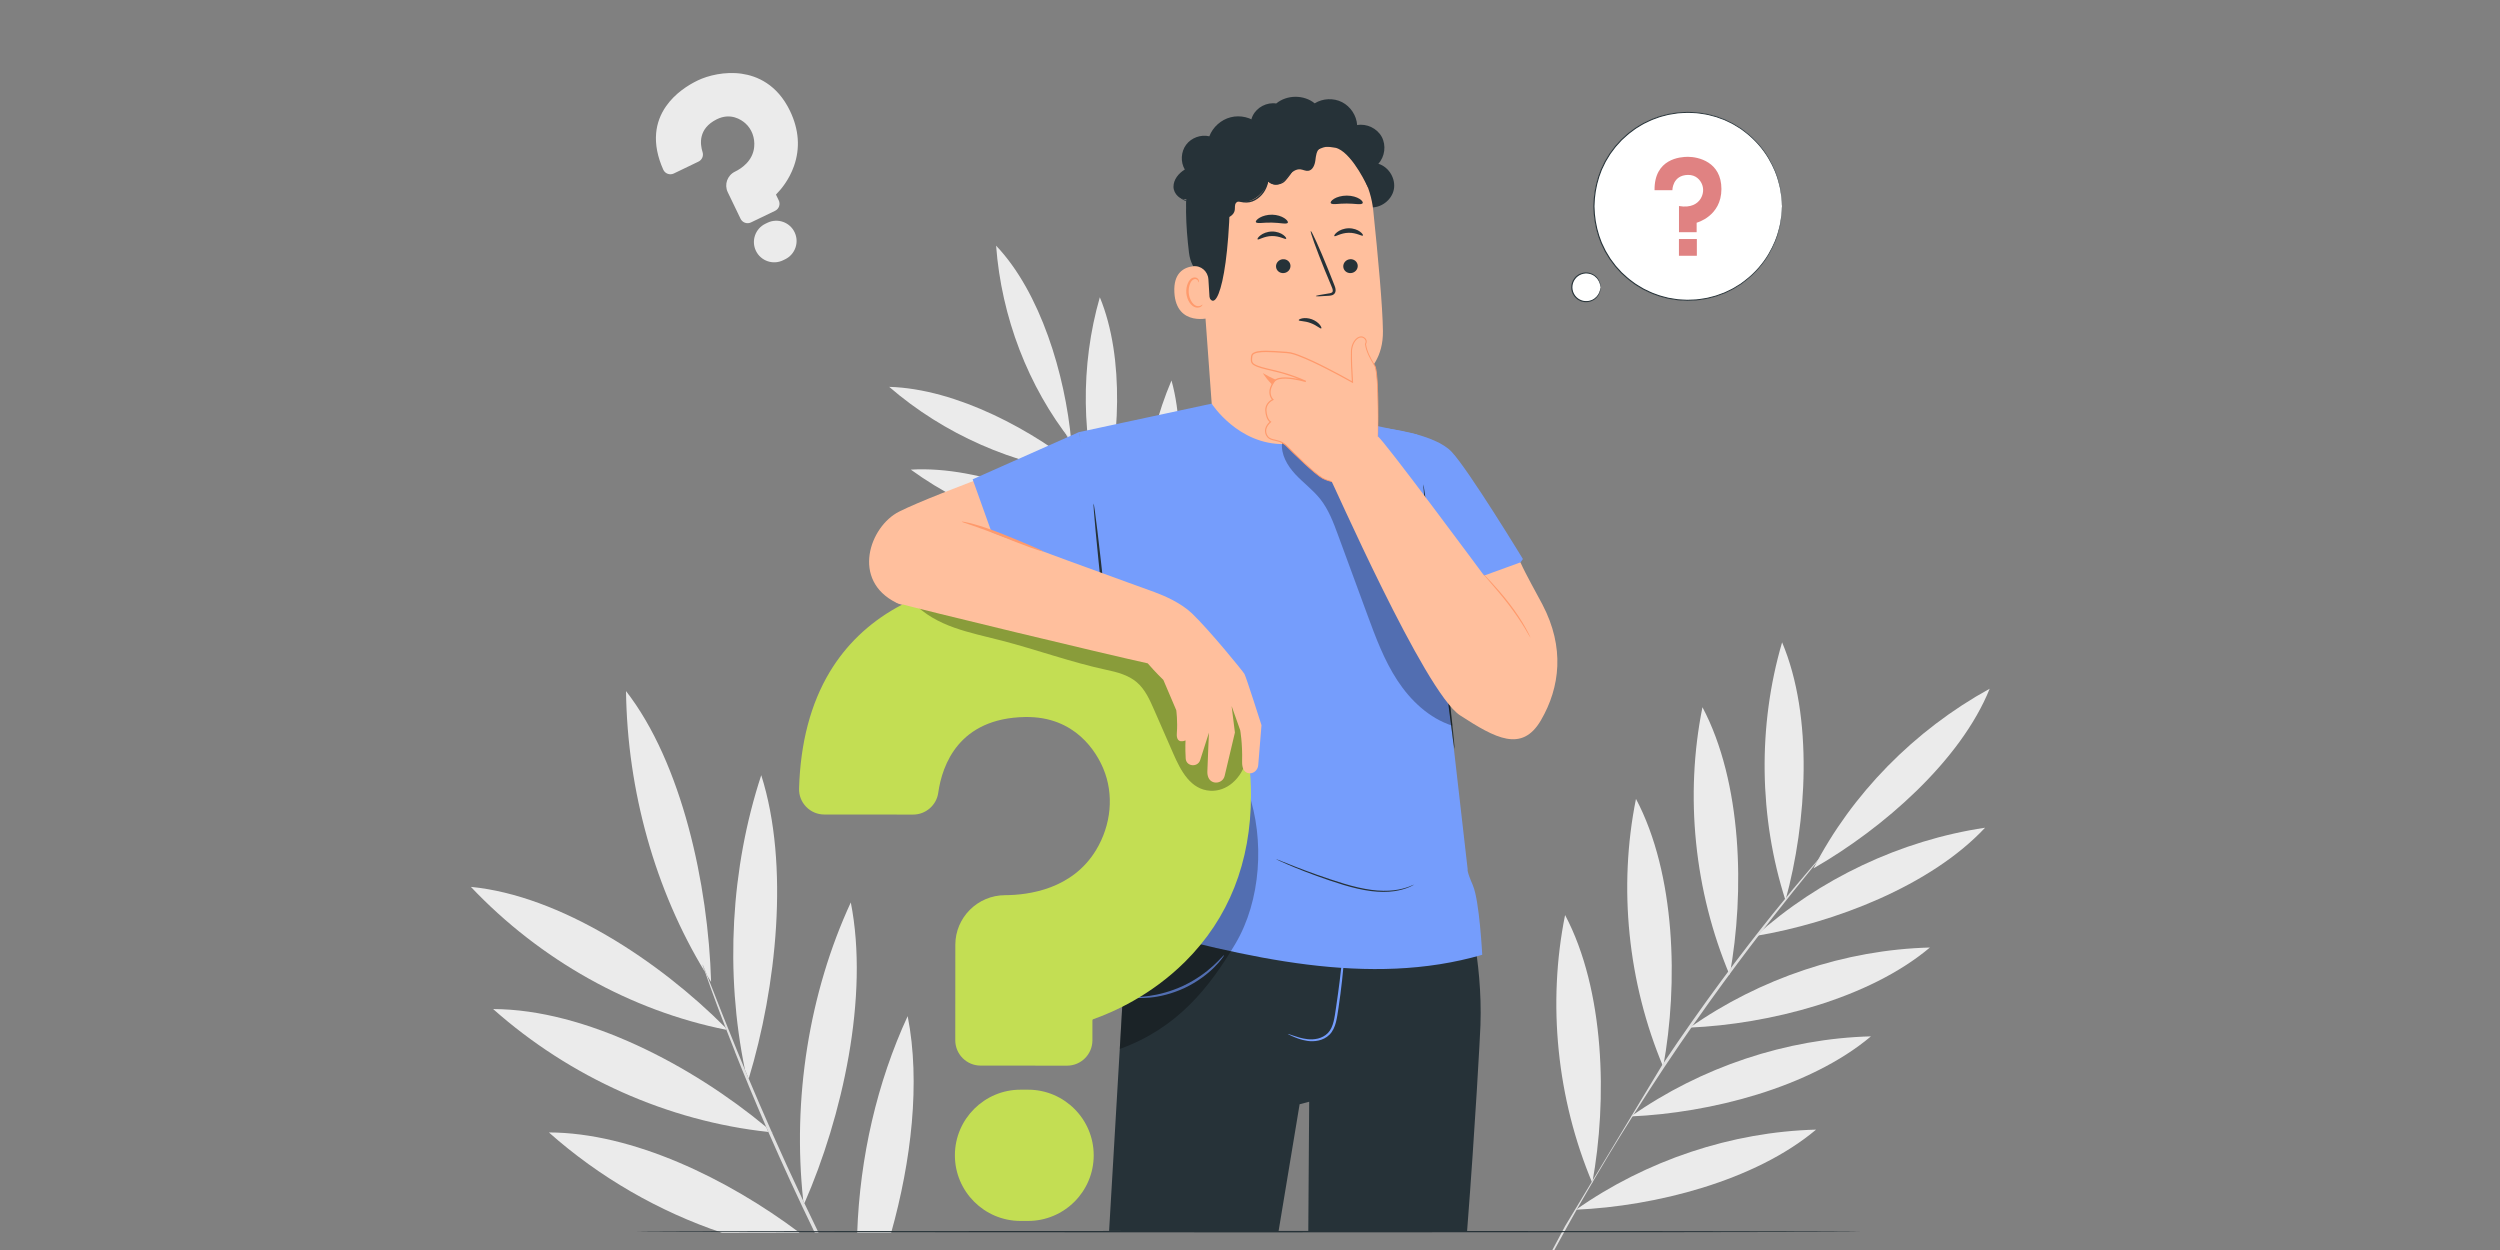 <?xml version="1.0" encoding="UTF-8"?>
<svg xmlns="http://www.w3.org/2000/svg" viewBox="0 0 1200 600">
  <rect x="0" y="0" width="1200" height="600" fill="#808080" stroke="none"/>
  <defs>
    <style>
      .cls-1 {
        fill: #fff;
      }

      .cls-2 {
        fill: #ffbf9d;
      }

      .cls-3 {
        fill: #e0e0e0;
      }

      .cls-4 {
        fill: #ff9a6c;
      }

      .cls-5 {
        fill: #e08282;
      }

      .cls-6 {
        fill: #c3de53;
      }

      .cls-7 {
        opacity: .3;
      }

      .cls-8 {
        fill: #ebebeb;
      }

      .cls-9 {
        fill: #759dfc;
      }

      .cls-10 {
        fill: #263238;
      }
    </style>
  </defs>
  <g id="Background_Complete" data-name="Background Complete">
    <g>
      <path class="cls-8" d="m356.08,35.39c-8.21-1.18-16.31.88-21.14,3.21-4.53,2.18-10.85,6.11-15.24,12.41-2.73,3.92-4.33,8.24-4.75,12.86-.5,5.47.65,11.38,3.42,17.57.42.93,1.17,1.63,2.13,1.98.96.35,2,.3,2.92-.14l11.87-5.72c1.68-.81,2.51-2.75,1.95-4.52-1.27-3.98-2.08-11.31,6.73-15.74,6.72-3.38,11.87.18,13.77,1.86,3.1,2.74,4.7,6.99,4.27,11.38-.65,6.73-6.08,10.33-9.25,11.87-3.65,1.78-5.2,6.18-3.45,9.82l6.16,12.78c.9,1.87,3.15,2.65,5.01,1.75l11.57-5.57c1.87-.9,2.65-3.15,1.75-5.01l-1.29-2.68c-.03-.06-.02-.14.03-.19,2.18-2.18,6.19-6.85,8.57-13.6,3.04-8.62,2.39-17.54-1.93-26.52-6.19-12.84-15.98-16.76-23.11-17.79Z"/>
      <path class="cls-8" d="m368.4,106.91l-1.01.49c-4.84,2.33-6.88,8.16-4.55,13s8.16,6.88,13,4.55l1.01-.49c4.84-2.33,6.88-8.16,4.55-13-2.33-4.84-8.16-6.88-13-4.55Z"/>
    </g>
    <g>
      <path class="cls-8" d="m756.49,580.65c37.85-1.64,85.86-13.73,115.23-38.43-40.53,1.05-81.51,14.72-115.23,38.43"/>
      <path class="cls-8" d="m782.83,535.88c37.85-1.64,85.86-13.73,115.23-38.43-40.53,1.05-81.51,14.72-115.23,38.43"/>
      <path class="cls-8" d="m811.13,493.24c37.85-1.64,85.86-13.73,115.23-38.43-40.53,1.05-81.51,14.72-115.23,38.43"/>
      <path class="cls-8" d="m842.72,449.26c37.65-6.27,84.06-24.06,110.11-51.95-40.41,6.02-79.58,24.5-110.11,51.95"/>
      <path class="cls-8" d="m870.49,416.81c33.43-19.13,70.69-51.78,84.56-86.23-36.17,19.89-66.24,50.56-84.56,86.23"/>
      <path class="cls-8" d="m857.03,432.15c10.29-37.55,13.49-88.03-1.62-123.83-11.73,40-11.15,84.05,1.62,123.83"/>
      <path class="cls-8" d="m830.24,468.03c7.3-39.83,6-92.54-13.06-128.57-8.57,42.49-3.92,88.22,13.06,128.57"/>
      <path class="cls-8" d="m798.33,512.03c7.3-39.83,6-92.54-13.06-128.57-8.57,42.49-3.92,88.22,13.06,128.57"/>
      <path class="cls-8" d="m764.3,567.79c7.3-39.83,6-92.54-13.06-128.57-8.57,42.49-3.92,88.22,13.06,128.57"/>
      <path class="cls-3" d="m751.33,588.37c-5.48,10.12-9.78,18.39-12.62,24.17-1.38,2.8-2.47,5.02-3.27,6.65-.33.7-.6,1.28-.82,1.75-.18.4-.26.61-.23.62.02.01.15-.18.37-.55.25-.45.56-1.01.94-1.68.86-1.6,2.03-3.78,3.5-6.53,2.99-5.69,7.42-13.88,13.01-23.93,5.56-10.07,12.44-21.92,20.26-34.96,7.89-13,16.79-27.16,26.5-41.78,19.46-29.21,38.5-54.67,52.71-72.76,7.11-9.04,12.93-16.31,17.02-21.28,1.96-2.43,3.52-4.35,4.66-5.77.48-.61.86-1.11,1.18-1.52.26-.35.38-.53.37-.55-.02-.02-.18.14-.48.46-.35.39-.77.86-1.29,1.43-1.19,1.37-2.81,3.24-4.86,5.6-4.22,4.86-10.17,12.03-17.39,21-14.43,17.94-33.63,43.35-53.11,72.59"/>
    </g>
    <g>
      <path class="cls-8" d="m598.89,354.8c11.84-29.24,19.29-69.79,10.74-100.57-13.22,31.06-17.04,66.83-10.74,100.57"/>
      <path class="cls-8" d="m574.09,319.37c11.84-29.24,19.29-69.79,10.74-100.57-13.22,31.06-17.04,66.83-10.74,100.57"/>
      <path class="cls-8" d="m551.58,283.19c11.84-29.24,19.29-69.79,10.74-100.57-13.22,31.06-17.04,66.83-10.74,100.57"/>
      <path class="cls-8" d="m529.19,244.05c8.27-30.69,10.84-72-1.27-101.37-9.42,32.69-8.97,68.75,1.27,101.37"/>
      <path class="cls-8" d="m514.21,211.79c-2.93-31.94-14.77-71.45-36.08-93.87,2.56,34.27,15.39,67.66,36.08,93.87"/>
      <path class="cls-8" d="m521.17,227.29c-24.88-20.78-62.01-40.66-94.36-41.6,26.25,22.72,59.81,37.51,94.36,41.6"/>
      <path class="cls-8" d="m539.09,259.99c-27.65-19.3-68.02-36.55-101.9-34.57,29.22,21.18,65.47,33.48,101.9,34.57"/>
      <path class="cls-8" d="m561.38,299.38c-27.65-19.3-68.02-36.55-101.9-34.57,29.22,21.18,65.47,33.48,101.9,34.57"/>
      <path class="cls-8" d="m591.85,344.44c-27.65-19.3-68.02-36.55-101.9-34.57,29.22,21.18,65.47,33.48,101.9,34.57"/>
      <path class="cls-3" d="m602.96,361.38c5.77,7.65,10.55,13.77,13.94,17.92,1.65,2.01,2.95,3.61,3.91,4.78.42.49.76.89,1.04,1.22.24.27.37.4.39.39.02-.01-.08-.17-.29-.47-.26-.35-.57-.78-.95-1.3-.91-1.2-2.16-2.84-3.73-4.91-3.28-4.24-7.95-10.42-13.63-18.13-5.7-7.69-12.3-17-19.47-27.43-7.12-10.47-14.76-22.11-22.48-34.52-15.4-24.84-28.1-48.07-36.88-65.09-4.39-8.51-7.88-15.44-10.23-20.25-1.16-2.33-2.08-4.17-2.76-5.52-.3-.57-.54-1.04-.74-1.42-.17-.32-.27-.48-.29-.47-.02,0,.04.18.18.52.17.4.38.88.64,1.47.63,1.38,1.48,3.25,2.56,5.62,2.22,4.88,5.6,11.87,9.9,20.43,8.6,17.13,21.2,40.46,36.62,65.33"/>
    </g>
    <g>
      <path class="cls-8" d="m411.47,591.71h16.29c9.59-34.17,14.2-72.18,7.92-103.97-14.71,31.86-22.95,67.75-24.22,103.97Z"/>
      <path class="cls-8" d="m408.38,433.16c-20.03,43.4-28.11,94.26-22.82,143.24.18.38.37.77.55,1.16,18.12-41.4,31.2-99.2,22.27-144.4Z"/>
      <path class="cls-8" d="m365.4,372.09c-14.68,44.74-17.4,94.76-7.83,141.37.59,1.41,1.2,2.86,1.81,4.32,13.26-43.71,19.73-102.51,6.02-145.69Z"/>
      <path class="cls-8" d="m337.39,463.63c-.16-.5-.23-.76-.2-.77.03-.01.14.23.35.71.24.58.53,1.28.88,2.13.29.73.62,1.58.98,2.49.65,1.04,1.27,2.11,1.93,3.14-1.34-46.68-14.03-105.15-40.84-139.61.62,48.04,14.07,95.71,37.85,134.77-.08-.22-.16-.46-.24-.66-.3-.88-.54-1.61-.74-2.2Z"/>
      <path class="cls-8" d="m348.63,494.3c-.14-.35-.27-.7-.41-1.05-31.76-31.98-79.36-63.39-122.2-67.55,33.23,35.12,76.81,59.48,122.61,68.6Z"/>
      <path class="cls-8" d="m370.86,543.57c-.18-.15-.36-.3-.54-.45.06.14.12.27.18.41.12.01.24.03.35.04Z"/>
      <path class="cls-8" d="m236.71,484.35c37.02,32.89,83.93,53.8,132.09,58.98-.34-.79-.68-1.56-1.01-2.34-35.51-29.5-86.67-56.53-131.07-56.64Z"/>
      <path class="cls-8" d="m263.47,543.57c24.25,21.54,52.75,37.92,83.05,48.14h37.27c-34.61-25.99-80.22-48.04-120.31-48.14Z"/>
      <path class="cls-3" d="m352.74,504.79c4.2,10.62,9.26,22.86,15.05,36.2.34.78.67,1.55,1.01,2.34,6.55,15,14.03,31.36,22.3,48.38h1.81c-2.33-4.77-4.6-9.49-6.8-14.15-.18-.39-.37-.77-.55-1.16-5.42-11.46-10.45-22.49-15.06-32.88-.06-.14-.12-.27-.18-.41-3.98-8.99-7.63-17.47-10.94-25.34-.61-1.46-1.22-2.9-1.81-4.32-1.32-3.17-2.59-6.24-3.78-9.17-5.21-12.76-9.33-23.13-12.1-30.33-.88-2.23-1.63-4.14-2.27-5.77-.36-.91-.7-1.77-.98-2.49-.36-.86-.65-1.56-.88-2.13-.21-.48-.33-.72-.35-.71-.03.01.04.27.2.77.2.59.44,1.31.74,2.2.07.2.16.45.24.66.7,1.98,1.61,4.54,2.74,7.73,1.76,4.95,4.17,11.4,7.12,19.03.13.35.27.7.41,1.05,1.28,3.29,2.64,6.78,4.11,10.49Z"/>
    </g>
  </g>
  <g id="Floor">
    <path class="cls-10" d="m893.09,591.19c0,.2-131.57.36-293.82.36s-293.85-.16-293.85-.36,131.54-.36,293.85-.36,293.82.16,293.82.36Z"/>
  </g>
  <g id="Speech_Bubble_1" data-name="Speech Bubble 1">
    <g>
      <g>
        <circle class="cls-1" cx="810.23" cy="99.02" r="45.13" transform="translate(167.29 601.92) rotate(-45)"/>
        <path class="cls-10" d="m855.35,99.02s-.03-.25-.07-.73c-.03-.5-.08-1.21-.14-2.14-.03-.47-.06-1-.09-1.58-.06-.58-.18-1.2-.29-1.88-.11-.68-.22-1.41-.35-2.2-.09-.79-.39-1.59-.59-2.46-.79-3.49-2.42-7.6-5-11.97-2.59-4.35-6.33-8.89-11.43-12.75-.64-.48-1.29-.96-1.94-1.45-.68-.45-1.4-.86-2.11-1.29-.73-.41-1.41-.91-2.19-1.27-.77-.37-1.55-.74-2.33-1.12-.39-.19-.79-.37-1.19-.56-.41-.15-.83-.3-1.25-.45-.83-.3-1.68-.61-2.53-.92-.86-.28-1.76-.47-2.64-.71-.9-.2-1.78-.52-2.72-.61-1.86-.26-3.73-.65-5.68-.66-.97-.03-1.94-.13-2.93-.11-.98.05-1.97.1-2.97.15-.5.03-1,.03-1.5.1l-1.5.23c-1,.17-2.01.28-3.02.49-1.98.54-4.03.94-5.98,1.76-2.01.64-3.91,1.64-5.85,2.57-.95.51-1.86,1.11-2.79,1.67-.46.29-.95.54-1.39.88l-1.32.99c-1.82,1.25-3.42,2.82-5.09,4.32-.76.83-1.52,1.67-2.28,2.51l-.57.63-.52.68-1.03,1.37-1.03,1.38-.9,1.48-.9,1.49-.45.74-.38.78c-.51,1.05-1.01,2.1-1.52,3.16-.4,1.1-.81,2.21-1.22,3.32-1.46,4.5-2.25,9.28-2.31,14.15.06,4.87.85,9.65,2.31,14.15.41,1.11.81,2.22,1.22,3.32.51,1.06,1.02,2.11,1.52,3.16l.38.78.45.75.9,1.49.9,1.48,1.03,1.38,1.03,1.37.51.68.57.63c.76.84,1.52,1.68,2.28,2.51,1.67,1.51,3.26,3.07,5.09,4.33l1.32.99c.44.33.93.58,1.39.88.94.56,1.85,1.15,2.79,1.67,1.95.93,3.84,1.93,5.85,2.57,1.95.81,4,1.22,5.98,1.76,1,.21,2.02.32,3.02.49l1.5.23c.5.07,1,.06,1.5.1,1,.05,1.99.1,2.97.15.98.01,1.96-.08,2.93-.11,1.94-.01,3.82-.39,5.68-.66.94-.1,1.82-.41,2.72-.62.89-.24,1.79-.42,2.64-.71.85-.31,1.69-.62,2.53-.92.42-.15.83-.3,1.25-.45.4-.19.79-.38,1.19-.56.79-.38,1.56-.75,2.33-1.12.78-.35,1.47-.85,2.19-1.27.71-.44,1.43-.85,2.11-1.29.65-.49,1.3-.97,1.94-1.45,5.1-3.86,8.84-8.4,11.43-12.75,2.57-4.37,4.2-8.49,5-11.97.2-.87.5-1.67.59-2.46.12-.78.24-1.51.35-2.2.1-.68.22-1.31.29-1.88.03-.58.07-1.1.09-1.58.06-.93.1-1.64.14-2.14.03-.48.07-.73.07-.73,0,0,0,.25,0,.73-.02.5-.05,1.22-.08,2.15-.02.47-.04,1-.07,1.58-.05.58-.17,1.21-.26,1.89-.1.69-.21,1.42-.32,2.21-.09.79-.37,1.6-.57,2.48-.76,3.51-2.37,7.67-4.94,12.08-2.58,4.39-6.33,8.99-11.46,12.9-.64.48-1.3.97-1.95,1.47-.69.45-1.41.87-2.13,1.32-.73.42-1.42.93-2.21,1.29-.78.38-1.56.75-2.35,1.14-.4.19-.8.38-1.2.57-.42.15-.84.31-1.26.46-.84.31-1.69.62-2.55.94-.87.29-1.77.48-2.67.72-.91.21-1.8.53-2.74.63-1.87.27-3.77.66-5.73.68-.98.04-1.96.13-2.96.12-.99-.05-1.99-.1-3-.15-.5-.03-1.01-.03-1.52-.1l-1.51-.23c-1.01-.17-2.04-.28-3.05-.49-2-.54-4.08-.94-6.06-1.76-2.04-.65-3.95-1.65-5.92-2.59-.96-.52-1.88-1.12-2.83-1.68-.46-.3-.96-.55-1.4-.89l-1.34-1c-1.85-1.27-3.46-2.85-5.15-4.37-.77-.84-1.54-1.69-2.31-2.54l-.58-.64-.52-.69-1.04-1.39-1.05-1.4-.92-1.49-.91-1.5-.46-.75-.39-.79c-.51-1.06-1.03-2.13-1.54-3.2-.41-1.12-.82-2.24-1.23-3.36-1.48-4.56-2.28-9.4-2.34-14.33.06-4.93.86-9.77,2.35-14.33.41-1.13.82-2.25,1.23-3.36.52-1.07,1.03-2.14,1.54-3.2l.39-.79.46-.75.91-1.5.92-1.49,1.04-1.4,1.04-1.39.52-.69.58-.64c.77-.85,1.54-1.7,2.31-2.54,1.69-1.53,3.31-3.11,5.15-4.37l1.34-1c.44-.33.94-.59,1.4-.89.95-.56,1.87-1.17,2.83-1.68,1.97-.94,3.89-1.94,5.92-2.59,1.98-.82,4.05-1.22,6.06-1.76,1.02-.21,2.04-.33,3.05-.49l1.51-.23c.5-.07,1.01-.06,1.52-.1,1.01-.05,2.01-.1,3-.15.99-.01,1.98.08,2.96.12,1.96.02,3.86.41,5.73.68.95.1,1.84.42,2.74.63.9.25,1.8.43,2.67.72.86.32,1.71.63,2.55.94.42.15.84.31,1.26.46.4.19.8.38,1.2.57.79.38,1.57.76,2.35,1.14.78.36,1.48.87,2.21,1.29.72.44,1.44.86,2.13,1.31.66.49,1.31.98,1.95,1.47,5.13,3.91,8.87,8.51,11.46,12.9,2.56,4.41,4.17,8.57,4.94,12.08.2.88.48,1.68.57,2.48.12.79.22,1.52.32,2.21.09.68.21,1.31.26,1.89.02.58.05,1.11.07,1.58.03.93.06,1.64.08,2.15.01.48,0,.73,0,.73Z"/>
      </g>
      <g>
        <path class="cls-5" d="m794.17,91.29h8.57s0-7.2,7.48-7.33c3.89-.07,5.9,2.48,6.72,4.43.95,2.26.66,4.84-.61,6.94-1.45,2.4-4.64,4.58-10.42,3.56v12.58h8.48v-4.57s11.89-3.07,11.89-16.18-11.24-15.45-16.05-15.45c-3.68,0-16.22.89-16.05,16.01Z"/>
        <rect class="cls-5" x="805.89" y="114.73" width="8.6" height="8.04"/>
      </g>
    </g>
    <g>
      <path class="cls-1" d="m768.24,137.9c0,3.8-3.08,6.89-6.89,6.89s-6.89-3.08-6.89-6.89,3.08-6.89,6.89-6.89,6.89,3.08,6.89,6.89Z"/>
      <path class="cls-10" d="m768.24,137.9c-.06,0-.04-.61-.32-1.66-.28-1.02-.98-2.51-2.52-3.66-1.49-1.15-3.94-1.79-6.3-.91-1.17.42-2.28,1.22-3.07,2.32-.81,1.08-1.27,2.47-1.28,3.91.01,1.43.47,2.82,1.28,3.91.79,1.1,1.9,1.89,3.07,2.32,2.37.88,4.82.24,6.3-.91,1.54-1.15,2.24-2.64,2.52-3.66.28-1.04.26-1.66.32-1.65.02,0,.03.15.04.44,0,.29-.02.72-.14,1.27-.22,1.07-.89,2.67-2.49,3.93-1.54,1.26-4.16,2.01-6.73,1.08-1.26-.44-2.47-1.29-3.34-2.48-.89-1.17-1.39-2.68-1.4-4.24.01-1.56.52-3.07,1.4-4.24.86-1.19,2.07-2.04,3.34-2.48,2.57-.93,5.18-.18,6.73,1.08,1.6,1.26,2.27,2.86,2.49,3.93.12.54.15.98.14,1.27,0,.29-.02.44-.04.44Z"/>
    </g>
  </g>
  <g id="Character_2" data-name="Character 2">
    <g>
      <path class="cls-10" d="m657.57,99.54c5.23.47,10.49-3.49,11.48-8.65.99-5.16-2.42-10.78-7.45-12.29,3.16-3.4,3.84-8.87,1.61-12.95-2.23-4.07-7.21-6.44-11.78-5.61-.3-4.58-3.15-8.9-7.23-11-4.08-2.09-9.26-1.87-13.15.56-5.17-4.22-13.34-4.18-18.47.08-4.47-.71-9.27,1.78-11.26,5.84-1.99,4.07-1.02,9.39,2.29,12.48"/>
      <g>
        <g>
          <path class="cls-2" d="m610.52,60.32l2.35-.05c23.69-.55,43.83,17.18,46.29,40.74,2.28,21.92,4.52,46.17,4.65,57.95.27,24.4-24.04,28.77-24.04,28.77l2.75,29.26-59.25-.45-7.72-106.18c-2.77-25.28,9.62-47.96,34.97-50.04Z"/>
          <path class="cls-4" d="m639.8,187.72s-17.01,1.27-33.64-8.64c0,0,9.91,17.78,34.2,15.02l-.57-6.38Z"/>
          <path class="cls-10" d="m651.71,127.49c.11,1.84-1.36,3.45-3.28,3.59-1.91.15-3.56-1.22-3.66-3.06-.11-1.84,1.36-3.45,3.27-3.6,1.92-.15,3.56,1.22,3.67,3.06Z"/>
          <path class="cls-10" d="m654.19,113.07c-.42.46-3.1-1.43-6.85-1.33-3.75.04-6.45,2.04-6.87,1.59-.2-.2.22-1.03,1.39-1.93,1.16-.9,3.15-1.79,5.49-1.83,2.34-.04,4.32.77,5.47,1.63,1.17.86,1.58,1.67,1.37,1.88Z"/>
          <path class="cls-10" d="m619.43,127.49c.11,1.84-1.36,3.45-3.28,3.59-1.91.15-3.56-1.22-3.66-3.06-.11-1.84,1.36-3.45,3.27-3.59,1.92-.15,3.56,1.22,3.67,3.06Z"/>
          <path class="cls-10" d="m617.36,114.63c-.42.46-3.11-1.43-6.86-1.33-3.74.04-6.45,2.04-6.87,1.59-.2-.2.21-1.03,1.39-1.93,1.16-.9,3.15-1.79,5.49-1.83,2.34-.04,4.32.77,5.47,1.63,1.17.86,1.58,1.67,1.37,1.88Z"/>
          <path class="cls-10" d="m631.62,142.11c-.02-.21,2.3-.67,6.06-1.24.96-.12,1.86-.33,2-.99.21-.7-.22-1.72-.71-2.82-.95-2.29-1.95-4.7-3-7.22-4.17-10.29-7.22-18.75-6.8-18.92.42-.16,4.14,8.04,8.31,18.33,1.01,2.54,1.97,4.96,2.88,7.27.39,1.08,1.04,2.3.58,3.75-.24.72-.93,1.26-1.54,1.44-.61.2-1.15.22-1.62.26-3.8.29-6.15.36-6.17.15Z"/>
          <path class="cls-10" d="m618.15,106.88c-.47.96-3.71,0-7.67-.03-3.96-.13-7.27.7-7.66-.28-.17-.47.52-1.34,1.92-2.13,1.4-.79,3.53-1.43,5.91-1.39,2.37.05,4.45.77,5.77,1.62,1.33.85,1.94,1.75,1.73,2.2Z"/>
          <path class="cls-10" d="m654.02,97.6c-.77.87-3.88.06-7.61.1-3.72-.06-6.86.73-7.6-.14-.33-.42.15-1.29,1.51-2.13,1.34-.83,3.59-1.54,6.15-1.54,2.56,0,4.79.73,6.11,1.57,1.33.84,1.79,1.71,1.45,2.13Z"/>
          <path class="cls-10" d="m656.55,89.88s-6.79-15.13-14.24-18.52c-9.02-4.11-12.63,5.77-21.18,3.59-8.55-2.18-17.17-6.12-25.7.65-9.34,7.41-4.77,12.35-5.1,23.19-1.36,43.94-9.08,56.54-11.84,35.92-.3-2.26-6.63-3.91-7.78-13.46-1.5-12.38-2.32-27.43.24-36.3,2.16-7.48,6.27-12.7,13.73-18.53,11.77-9.2,28.22-9.78,39.42-8.91,11.2.86,33.04,13.22,32.47,32.37Z"/>
          <path class="cls-2" d="m580.02,134.01c-.24-3.76-3.56-6.66-7.3-6.21-4.54.54-9.54,3.24-9.02,12.63.92,16.67,17.46,12.3,17.47,11.82,0-.33-.7-11.27-1.14-18.24Z"/>
          <path class="cls-4" d="m577.2,146.19c-.08-.05-.28.22-.76.47-.47.25-1.28.44-2.17.16-1.8-.55-3.43-3.26-3.68-6.26-.13-1.51.11-2.98.58-4.2.44-1.25,1.18-2.14,2.06-2.35.87-.25,1.53.24,1.76.7.25.45.16.79.25.82.05.04.34-.3.17-.98-.09-.33-.3-.71-.71-1.01-.42-.3-1.02-.44-1.63-.34-1.28.16-2.37,1.41-2.89,2.75-.59,1.35-.89,3-.75,4.7.29,3.35,2.19,6.4,4.63,6.96,1.19.24,2.15-.17,2.63-.59.49-.44.56-.82.5-.85Z"/>
        </g>
        <path class="cls-10" d="m579.6,101.69c2.2,1.43,4.52,2.9,7.14,3.1,2.62.2,5.57-1.37,5.95-3.97.17-1.17-.14-2.51.6-3.42.89-1.09,2.57-.8,3.98-.68,4.86.4,10.4-5.09,11.53-9.83,1.28,1.82,4,2.32,5.85,1.07,1.84-1.25,2.51-1.95,3.94-3.67,1.43-1.71,3.45-3.26,5.66-3,1.24.15,2.41.85,3.65.71,2.19-.25,3.2-2.83,3.48-5.02.28-2.18.48-4.72,2.31-5.95,1.69-1.14,3.94-.55,5.96-.3,2.02.25,4.62-.28,5.09-2.27.25-1.04-.22-2.12-.82-3.01-2.69-4.03-8.4-5.71-12.85-3.79-1.76-5.47-7.01-9.64-12.74-10.11-5.73-.47-11.59,2.79-14.22,7.9-3.6-3.12-8.75-4.34-13.37-3.17-4.62,1.17-8.57,4.69-10.26,9.14-4.08-.97-8.67.7-11.16,4.08-2.49,3.38-2.75,8.25-.61,11.87-2.96,1.78-5.46,4.82-5.44,8.28.02,3.45,3.46,6.81,6.77,5.83-1.28,2.72-.1,6.34,2.54,7.78,2.64,1.44,6.33.48,7.92-2.07"/>
        <path class="cls-10" d="m632.39,66.55s.01.1,0,.31c-.02.2-.02.5-.09.89-.14.77-.42,1.92-1.14,3.24-.72,1.3-1.86,2.81-3.61,4.03-1.71,1.23-4.08,2.19-6.79,2.11l.27-.38c.55,1.41.45,3.13-.23,4.61-.64,1.51-1.67,2.85-2.76,4.17-.56.63-1.04,1.37-1.82,1.96-.76.56-1.68.9-2.62,1.04-1.87.28-4.01-.25-5.41-1.8l.62-.19c-.35,3.33-2.16,6.69-5.1,8.78-1.56,1.18-3.5,1.93-5.44,1.92-1.93.03-3.74-.5-5.43-1.06l.44-.21c-.85,2.09-2.18,3.89-3.83,5.24-1.61,1.34-3.78,2.16-5.77,1.72-3.96-.74-6.64-3.95-7.24-7.03l.38.17c-1.93,1.11-4.02,1.26-5.71.98-1.71-.27-3.07-.98-4.04-1.69-.98-.72-1.56-1.47-1.91-1.99-.33-.54-.46-.84-.44-.85.08-.07.58,1.25,2.52,2.62.96.65,2.29,1.3,3.94,1.52,1.63.24,3.61.05,5.39-1.01l.31-.18.07.35c.6,2.86,3.18,5.86,6.85,6.51,1.8.38,3.71-.35,5.24-1.62,1.53-1.27,2.81-3,3.6-4.97l.12-.31.32.1c1.66.55,3.4,1.04,5.19,1.01,1.79,0,3.53-.67,5.02-1.79,2.79-1.98,4.48-5.12,4.83-8.27l.09-.79.53.6c1.18,1.33,3.09,1.84,4.78,1.59.85-.12,1.66-.42,2.32-.9.65-.47,1.15-1.2,1.72-1.84,1.09-1.29,2.09-2.59,2.7-3.99.64-1.39.74-2.89.27-4.18l-.15-.4.42.02c2.55.11,4.83-.76,6.51-1.92,1.71-1.14,2.84-2.58,3.59-3.82,1.46-2.56,1.37-4.32,1.49-4.29Z"/>
      </g>
    </g>
    <path class="cls-2" d="m512.42,214.37s-62.69,22.08-80.83,31.2c-14.17,7.13-23.14,32.98-1.34,43.75,16.26,8.03,104.26-7.32,104.26-7.32l-22.09-67.63Z"/>
    <g>
      <path class="cls-10" d="m703.81,433.88l-159.29-6.03-5.77,54.22-6.38,108.77,81.31.34c.03-.46,10.14-61.14,10.14-61.14l4.59-1.2-.43,62.34h76.21c4-51.59,6.29-94.92,6.43-99,1.11-32.23-6.82-58.31-6.82-58.31Z"/>
      <path class="cls-9" d="m618.09,496.25c-.03.07.82.53,2.42,1.23,1.6.67,3.96,1.71,7.12,2.16,1.58.22,3.36.23,5.22-.18,1.85-.41,3.8-1.28,5.34-2.85,1.55-1.57,2.49-3.71,3.06-5.92.57-2.23.86-4.53,1.23-6.88,1.41-9.4,2.27-17.97,2.72-24.19.23-3.11.36-5.62.41-7.36.05-1.74.04-2.71-.04-2.71-.08,0-.23.95-.42,2.68-.21,1.98-.48,4.43-.79,7.32-.67,6.18-1.66,14.71-3.07,24.09-.72,4.64-1.14,9.35-3.9,12.21-2.75,2.81-6.74,3.27-9.67,2.96-3.03-.32-5.41-1.21-7.05-1.75-1.64-.57-2.56-.88-2.59-.8Z"/>
      <path class="cls-9" d="m633.28,451.69c.02-.05-.38-.28-1.18-.3-.79-.03-1.98.26-3.13,1.15-1.1.88-2.24,2.43-2.2,4.48,0,2.07,1.7,4.04,3.83,4.71,2.12.73,4.66.15,5.88-1.53,1.24-1.63,1.24-3.55.87-4.91-.4-1.39-1.19-2.33-1.84-2.78-.65-.46-1.11-.51-1.13-.46-.15.16,1.63.88,2.14,3.43.22,1.2.09,2.82-.91,4.02-.96,1.23-2.89,1.66-4.64,1.08-1.76-.57-3.06-2.06-3.1-3.62-.09-1.56.76-2.94,1.65-3.78,1.91-1.76,3.78-1.28,3.75-1.5Z"/>
      <path class="cls-9" d="m544.52,478.81c0,.08.69.16,1.94.22,1.25.08,3.08.04,5.31-.16,4.47-.39,10.64-1.74,16.89-4.67,6.23-2.96,11.2-6.86,14.34-10.07,1.58-1.6,2.77-2.98,3.5-4,.75-1.01,1.13-1.59,1.06-1.64-.17-.13-1.9,2.03-5.16,5.02-3.25,3-8.17,6.7-14.27,9.6-6.11,2.87-12.09,4.32-16.47,4.92-4.38.61-7.15.57-7.16.79Z"/>
    </g>
    <g>
      <path class="cls-9" d="m707.02,425.04c-3.12-7.11-2.54-7.77-2.54-7.77l-8.86-77.5-8.51-75.39-6.9-55.8-39.85-8.53s-4.59,12.71-23.85,13.1c-22.19.44-34.91-19.4-34.91-19.4l-63.72,13.68,23.96,164.34,2.87,44.27s-4.76,7.16-4.76,14.85-.31,12.81-.31,12.81c59.14,16.25,117.83,30.32,171.83,14.59,0,0-1.35-26.11-4.47-33.23Z"/>
      <path class="cls-9" d="m665.68,205.66s22.97,2.57,31.12,11.22c8.15,8.65,34.2,51.45,34.2,51.45l-37.84,51.76-17.53-23.92-9.95-90.51Z"/>
      <path class="cls-10" d="m683.19,232.44c.32-.03,3.94,28.42,8.08,63.53,4.15,35.13,7.25,63.62,6.93,63.65-.32.03-3.94-28.41-8.08-63.54-4.15-35.12-7.25-63.62-6.93-63.65Z"/>
    </g>
    <polygon class="cls-9" points="517.89 207.41 466.87 230.06 485.33 281.7 534.51 289.49 517.89 207.41"/>
    <path class="cls-10" d="m524.91,241.65c.34-.04,2.77,20.11,5.44,45,2.66,24.89,4.55,45.1,4.21,45.13-.34.04-2.77-20.11-5.44-45-2.66-24.89-4.54-45.09-4.2-45.13Z"/>
    <g class="cls-7">
      <path d="m537.49,503.5c27.7-9.96,43.05-29.58,55.44-50.4,12.39-20.81,14.16-50.12,6.23-73.01,0,0-57.24,55.38-57.65,56.6-.41,1.22-4.01,66.81-4.01,66.81Z"/>
    </g>
    <g class="cls-7">
      <path d="m615.41,212.41c-.69,5.62,2.46,11.04,6.31,15.2,3.85,4.15,8.52,7.54,12.03,11.98,4.01,5.07,6.3,11.25,8.54,17.32,4.66,12.67,9.32,25.34,13.98,38.01,4.01,10.91,8.08,21.93,14.45,31.66,6.37,9.73,15.33,18.2,26.4,21.76l-8.4-71.39-44.34-71.3-28.96,6.76Z"/>
    </g>
    <g>
      <g>
        <path class="cls-2" d="m661.35,213.04c0-.9.71-33.96-1.51-37.55-2.22-3.59-3.99-6.96-4.43-10.32,0,0,1.21-1.96-.99-3.19-2.2-1.23-5.7,1.77-5.78,7.08s.53,14.38.53,14.38c0,0-24.39-13.85-31.08-14.23-6.69-.38-16.72-1.62-17.25,1.62-.53,3.23-.08,4,3.42,5.23,3.5,1.23,9.04,2.08,14.51,3.92,5.47,1.85,7.98,3.1,7.98,3.1,0,0-12.46-3.67-15.2,0-2.74,3.67-2.36,6.98-.61,8.74,0,0-3.72,1.54-3.34,5.61.38,4.08,2.2,5.08,2.2,5.08,0,0-3.65,2.77-1.9,6.31,1.75,3.54,5.85,1.31,9.73,5.31,3.88,4,13.53,13.38,17.25,15.46,3.72,2.08,12.23,2.92,12.23,2.92l14.23-19.46Z"/>
        <path class="cls-4" d="m661.35,213.04s-.07.12-.22.34c-.17.24-.4.56-.69.98-.63.88-1.55,2.16-2.73,3.82-2.43,3.36-5.96,8.24-10.44,14.43l-.06.08h-.1c-1.68-.19-3.44-.44-5.26-.78-1.82-.35-3.72-.77-5.61-1.49-.95-.34-1.88-.87-2.72-1.48-.86-.6-1.68-1.27-2.52-1.95-1.66-1.38-3.32-2.86-5-4.41-1.68-1.55-3.39-3.18-5.12-4.87-.86-.85-1.73-1.72-2.61-2.59-.87-.91-1.72-1.77-2.81-2.37-1.07-.62-2.3-.93-3.56-1.2-1.23-.28-2.71-.57-3.64-1.74-.91-1.08-1.3-2.61-.95-4.02.36-1.41,1.24-2.59,2.35-3.51l.04.48c-.97-.67-1.44-1.64-1.81-2.65-.34-1.02-.53-2.07-.57-3.17-.04-1.11.29-2.26.93-3.21.66-.94,1.54-1.69,2.61-2.19l-.1.49c-1.56-1.56-1.8-4.05-1.08-6.04.34-1.02.85-1.97,1.47-2.84.29-.44.74-.9,1.23-1.16.5-.28,1.03-.45,1.56-.58,2.15-.45,4.34-.27,6.49,0,2.16.3,4.29.76,6.43,1.36l-.23.58c-3.2-1.47-6.67-2.71-10.19-3.79-3.55-1.06-7.25-1.75-10.94-2.79-1.32-.42-2.64-.8-3.87-1.59-.61-.4-1.12-1.11-1.21-1.86-.11-.74-.02-1.44.07-2.12.05-.31.08-.73.31-1.09.22-.35.52-.6.84-.79.64-.37,1.33-.55,2-.69,1.36-.25,2.71-.29,4.04-.3,2.68,0,5.31.21,7.91.39,1.3.11,2.58.12,3.91.38.64.14,1.26.34,1.89.51l1.83.64c4.8,1.82,9.29,4.03,13.63,6.23,4.33,2.21,8.5,4.46,12.49,6.71l-.43.27c-.3-5.24-.61-10.25-.47-15.1.18-2.42,1.1-4.91,3.12-6.31.51-.33,1.1-.56,1.72-.58.62-.04,1.26.22,1.72.58.48.35.88.89.98,1.51.1.62-.04,1.21-.33,1.75l.03-.16c.53,3.69,2.37,6.88,4.09,9.77.21.34.47.75.58,1.17.14.41.22.83.3,1.24.15.82.26,1.63.34,2.44.17,1.6.27,3.15.35,4.66.29,6.01.29,11.2.28,15.44-.01,4.24-.07,7.54-.12,9.78-.03,1.1-.06,1.95-.07,2.55-.02.57-.05.87-.05.87,0,0-.02-.29-.02-.87,0-.6,0-1.45,0-2.55,0-2.26,0-5.56,0-9.78-.04-4.24-.08-9.43-.4-15.42-.09-1.5-.19-3.05-.37-4.63-.09-.79-.2-1.6-.35-2.4-.17-.82-.33-1.56-.84-2.27-1.74-2.9-3.63-6.1-4.2-9.93v-.08s.03-.08.03-.08c.22-.41.35-.94.26-1.41-.08-.47-.38-.89-.79-1.2-.82-.69-1.96-.58-2.86.03-1.81,1.25-2.71,3.61-2.87,5.92-.12,4.76.2,9.82.51,15.03l.03.53-.46-.26c-3.99-2.23-8.15-4.47-12.48-6.67-4.33-2.19-8.82-4.39-13.57-6.19l-1.8-.62c-.61-.16-1.22-.35-1.83-.49-1.2-.24-2.53-.26-3.83-.36-2.6-.18-5.22-.38-7.86-.38-1.32,0-2.64.06-3.93.29-1.23.25-2.67.69-2.63,2.03-.09.65-.17,1.32-.07,1.92.09.61.43,1.09.95,1.44,1.07.69,2.41,1.1,3.69,1.5,3.64,1.03,7.37,1.73,10.94,2.8,3.58,1.09,7.01,2.32,10.3,3.83l-.23.58c-2.09-.59-4.22-1.04-6.33-1.34-2.11-.28-4.26-.45-6.27-.03-.99.24-1.92.64-2.43,1.49-.59.83-1.08,1.73-1.4,2.68-.67,1.86-.43,4.07.92,5.43l.3.3-.4.19c-.92.43-1.77,1.14-2.34,1.97-.57.85-.87,1.86-.84,2.87.03,1.01.21,2.05.53,2.99.32.92.84,1.85,1.54,2.33l.34.23-.3.25c-1,.83-1.84,1.96-2.15,3.19-.31,1.23.04,2.59.83,3.53.77.99,2.09,1.28,3.33,1.56,1.26.28,2.57.61,3.71,1.27,1.15.63,2.08,1.59,2.92,2.47.88.88,1.74,1.74,2.59,2.6,1.72,1.7,3.42,3.32,5.09,4.88,1.67,1.55,3.32,3.04,4.96,4.41,1.66,1.34,3.25,2.72,5.11,3.39,1.85.71,3.73,1.14,5.53,1.5,1.81.35,3.56.61,5.22.8l-.16.07c4.53-6.13,8.1-10.97,10.56-14.29,1.22-1.64,2.16-2.9,2.82-3.77.31-.41.56-.73.74-.97.17-.22.26-.32.26-.32Z"/>
      </g>
      <path class="cls-2" d="m740.41,290.23c-2.44-4.66-7.94-14.35-10.6-20.29l-17.44,6.34s-49.39-66.72-50.97-66.72-23.03,19.89-23.03,19.89c.95.95,45.42,102.87,62.45,113.91,17.03,11.04,29.73,18.05,38.88,2.28,9.15-15.77,11.43-34.9.7-55.41Z"/>
      <path class="cls-4" d="m734.71,306.23s-.33-.44-.82-1.29c-.48-.85-1.2-2.08-2.11-3.58-1.82-3-4.5-7.03-7.76-11.28-3.26-4.24-6.43-7.92-8.73-10.57-1.08-1.25-2-2.3-2.73-3.14-.64-.75-.98-1.17-.95-1.2.03-.03.43.34,1.13,1.04.7.69,1.68,1.72,2.88,3.01,2.39,2.58,5.62,6.22,8.9,10.48,3.28,4.26,5.92,8.36,7.64,11.44.86,1.53,1.53,2.8,1.94,3.69.42.89.64,1.39.6,1.41Z"/>
    </g>
    <path class="cls-10" d="m634.23,157.64c-.44.33-2.28-1.57-5.2-2.59-2.89-1.1-5.52-.82-5.65-1.36-.06-.24.57-.66,1.74-.89,1.16-.23,2.85-.17,4.56.45,1.71.63,3.04,1.67,3.78,2.59.75.92.96,1.65.76,1.8Z"/>
    <path class="cls-10" d="m678.82,424.58s-.2.14-.61.36c-.42.2-1.01.56-1.83.89-1.62.69-4.07,1.5-7.2,1.94-3.13.44-6.93.48-11.06-.05-4.14-.52-8.62-1.57-13.21-2.95-9.18-2.81-17.31-5.88-23.13-8.26-2.91-1.19-5.24-2.21-6.84-2.94-.74-.35-1.35-.63-1.83-.86-.42-.2-.63-.32-.62-.34,0-.02.24.06.67.22.5.2,1.12.44,1.88.75,1.71.68,4.05,1.61,6.91,2.74,5.85,2.27,13.99,5.27,23.14,8.07,4.58,1.38,9.01,2.43,13.11,2.98,4.09.56,7.84.56,10.93.19,3.1-.38,5.53-1.11,7.17-1.72,1.62-.64,2.5-1.07,2.53-1.01Z"/>
    <g>
      <path class="cls-6" d="m558.17,297.37c-22.27-15-48.75-20.35-66.11-20.37-16.26-.01-40.19,2.54-61.85,14.74-13.45,7.58-24.19,17.94-31.92,30.78-9.15,15.22-14.11,34.06-14.74,55.99-.09,3.29,1.12,6.41,3.42,8.77,2.31,2.38,5.41,3.69,8.72,3.69l42.63.03c6.01,0,11.19-4.48,12.03-10.43,1.9-13.37,9.85-35.87,41.75-36.4,24.31-.39,34.32,17.2,37.5,24.79,5.17,12.35,3.85,26.98-3.54,39.15-11.36,18.69-32.23,21.54-43.65,21.58-13.14.04-23.84,10.7-23.85,23.77l-.03,45.87c0,6.7,5.44,12.15,12.14,12.16l41.53.03c6.7,0,12.15-5.44,12.16-12.14v-9.64c0-.23.15-.43.37-.51,9.41-3.3,27.65-11.26,44.09-27.58,20.98-20.84,31.63-47.74,31.66-79.96.03-46.11-22.99-71.3-42.31-84.32Z"/>
      <path class="cls-6" d="m493.5,523.05h-3.63c-17.37-.01-31.51,14.11-31.52,31.48-.01,17.37,14.11,31.51,31.48,31.52h3.63c17.37.01,31.51-14.11,31.52-31.48.01-17.37-14.11-31.51-31.48-31.52Z"/>
    </g>
    <g class="cls-7">
      <path d="m598.88,352.23c-.56-4.7-1.78-9.19-3.51-13.51-8.32-20.75-27.83-34.89-50.04-37.41l-107.18-12.19c11.65,11.91,26.87,14.28,43,18.46,16.13,4.18,33.5,10.45,49.8,13.92,5.23,1.11,10.63,2.5,14.7,5.97,3.97,3.39,6.18,8.34,8.27,13.11,3.1,7.08,6.2,14.17,9.3,21.25,3.54,8.09,8.25,17.22,17.77,17.74,3.84.21,7.62-1.23,10.54-3.73,6.9-5.91,8.36-15.13,7.35-23.62Z"/>
    </g>
    <g>
      <path class="cls-2" d="m597.35,323.52c-.83-1.46-17.12-21.38-25.22-29.1-5.23-4.99-13.11-8.43-18.05-10.24,0,0-81.56-29.45-87.22-32.33l-36.63,37.48c12.75,3.55,99.33,24.39,120.68,29.08,3.74,4.36,7.49,7.93,7.49,7.93l6.21,14.58s.72,5.31.27,11c-.45,5.69,4.17,3.47,4.17,3.47,0,0-.22,3.54.08,8.64,0,.05,0,.1.01.15.3,3.81,5.78,4.28,6.95.64l4.21-13.15s-.55,11.97-.77,18.63c-.04,1.21.17,2.2.54,3.02,1.61,3.53,6.87,2.87,7.76-.9l4.93-20.8-1.59-12.74,4.13,11.64s1.14,6.22.91,14.96c-.09,3.5,1.09,4.98,2.53,5.51,2.42.88,4.99-1.05,5.2-3.62l1.58-19.28s-7.35-23.12-8.18-24.58Z"/>
      <path class="cls-4" d="m461.61,250.39c.04-.15,2.35.22,6,1.23,3.65,1,8.59,2.7,13.94,4.83,5.35,2.13,10.13,4.18,13.6,5.65,3.46,1.48,5.6,2.41,5.54,2.57-.06.16-2.31-.48-5.86-1.76-3.56-1.27-8.4-3.19-13.73-5.31-5.33-2.12-10.19-3.94-13.75-5.14-3.55-1.22-5.78-1.89-5.74-2.07Z"/>
    </g>
  </g>
</svg>